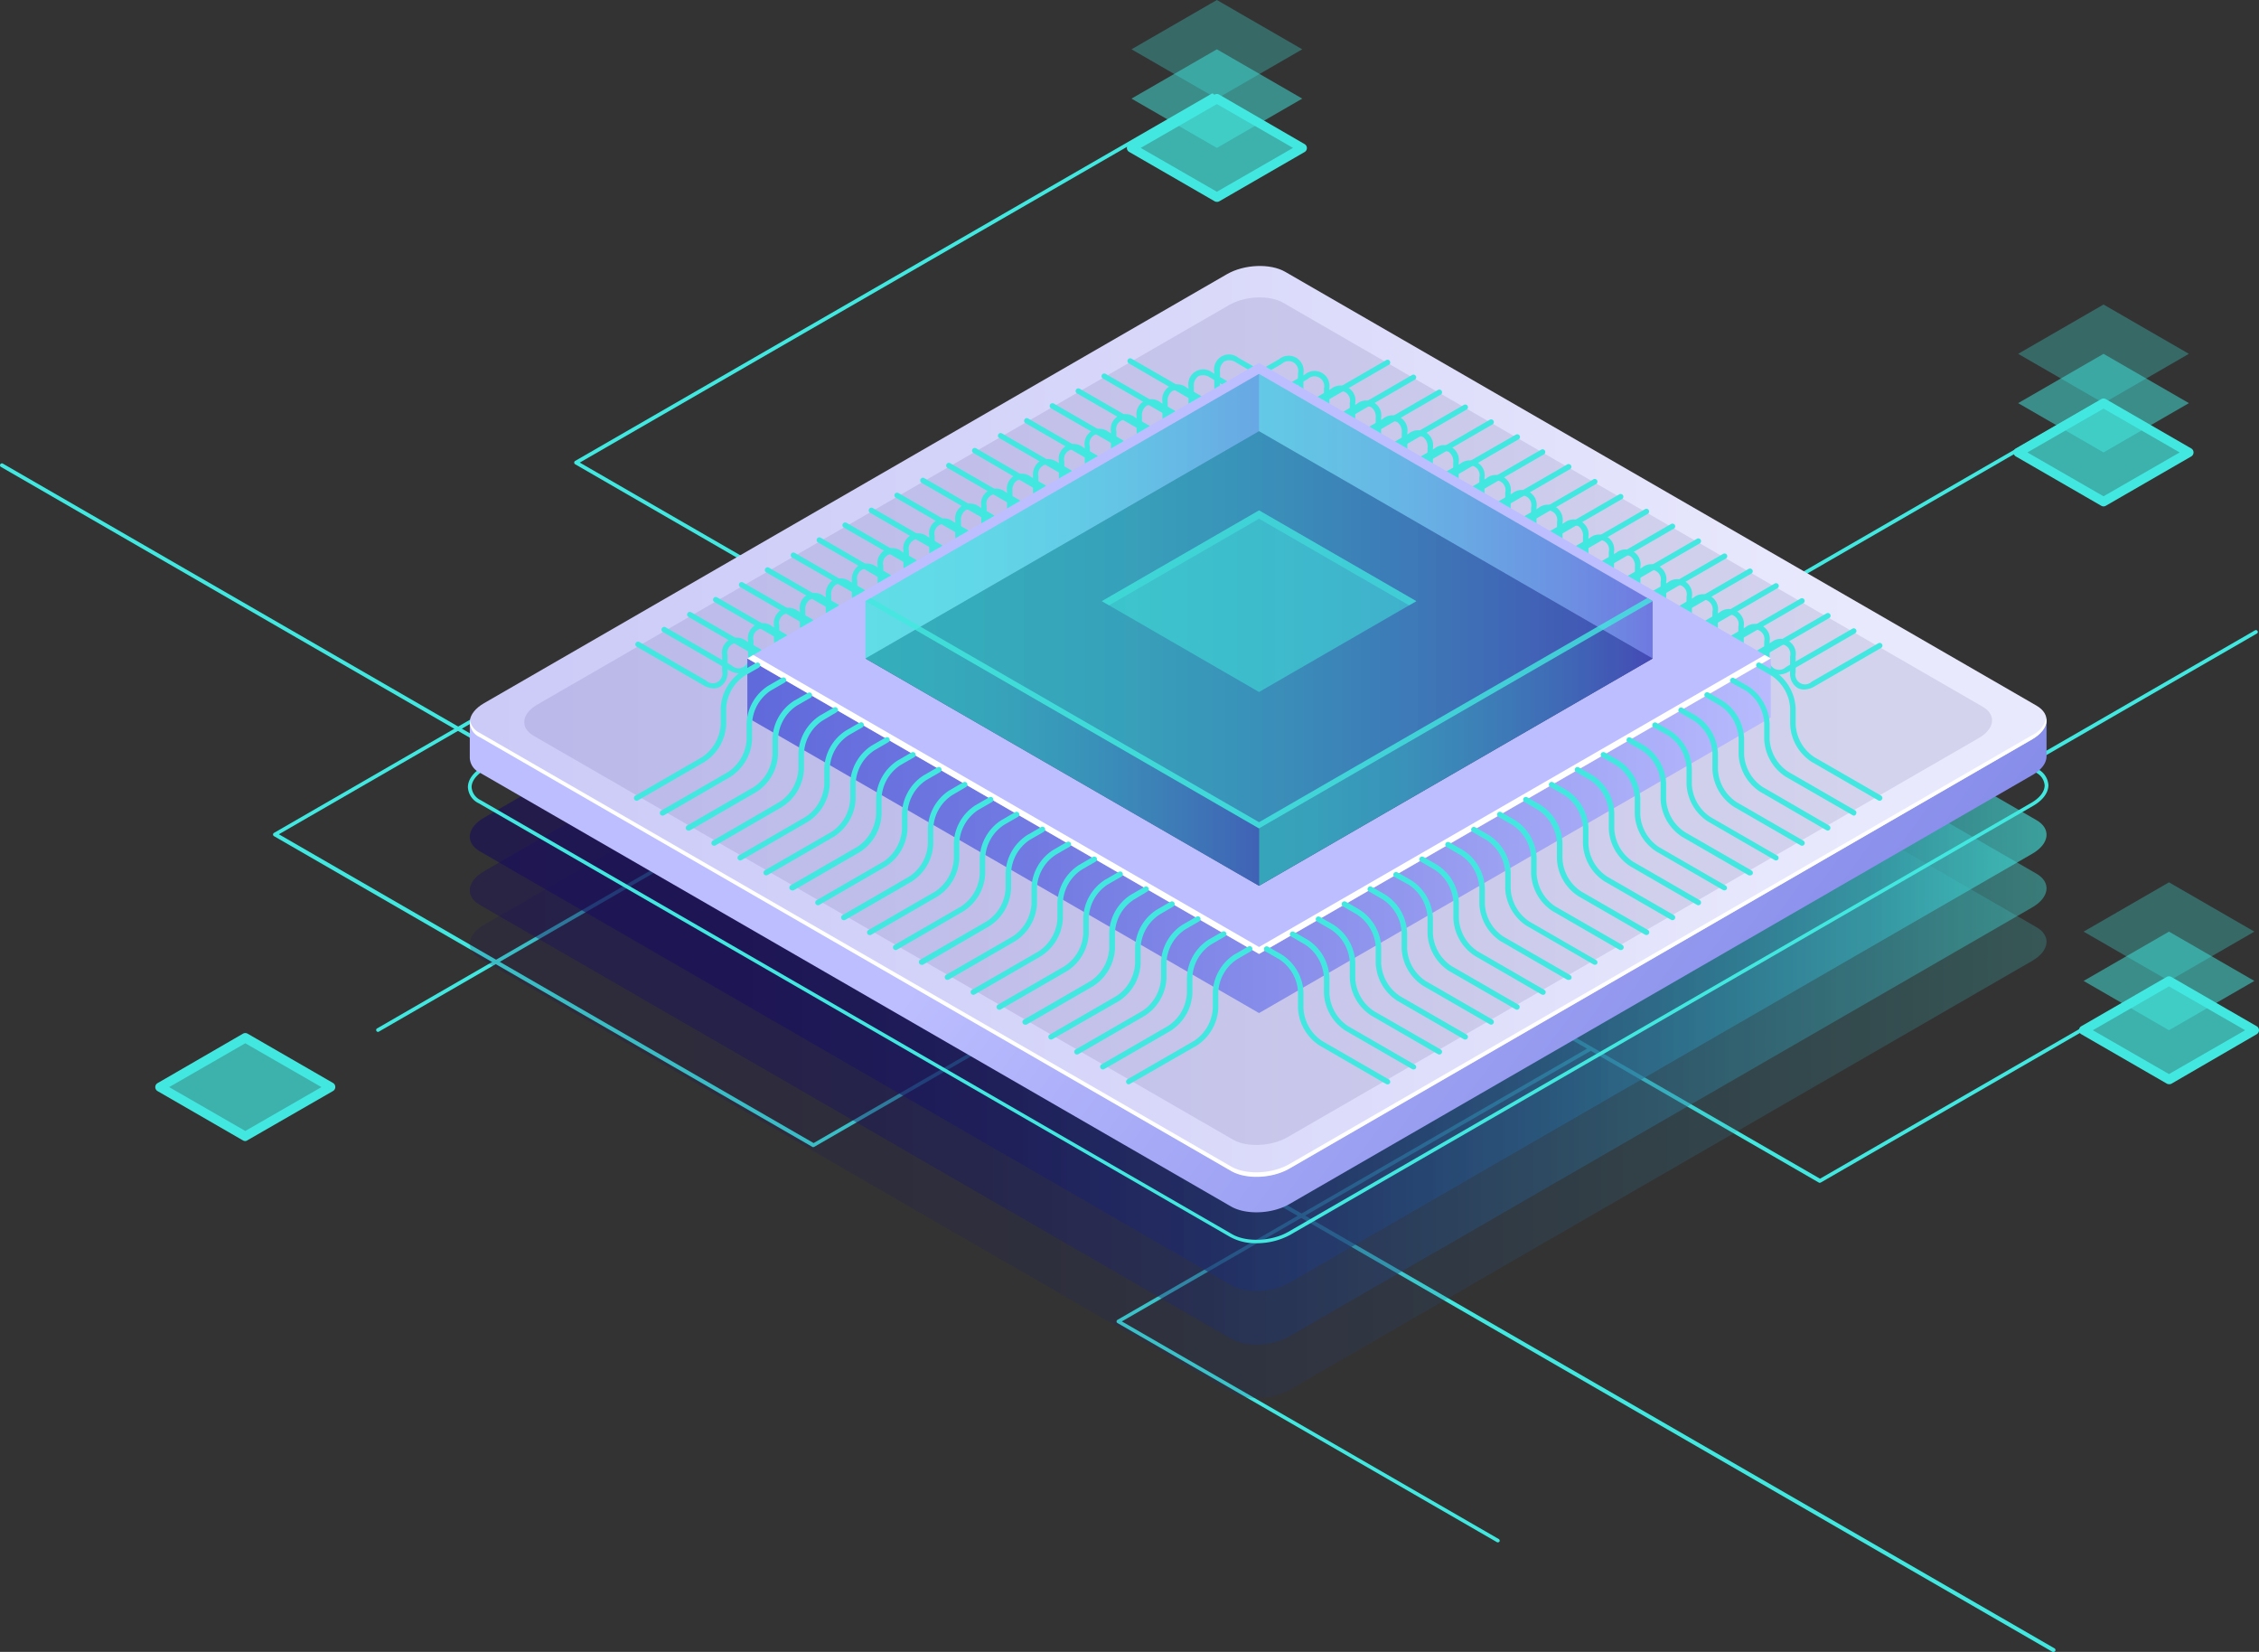 <svg xmlns="http://www.w3.org/2000/svg" xmlns:xlink="http://www.w3.org/1999/xlink" viewBox="0 0 360.64 263.68"><rect x="0" y="0" width="360.64" height="263.68" fill="#333333" stroke="none"/><defs><linearGradient id="ae46c67b-76d8-471f-b3eb-fa558a2fea28" x1="326.72" y1="133.4" x2="74.99" y2="133.4" gradientUnits="userSpaceOnUse"><stop offset="0" stop-color="#42e8e0"/><stop offset="0.02" stop-color="#40deda"/><stop offset="0.11" stop-color="#37adbc"/><stop offset="0.22" stop-color="#2e82a2"/><stop offset="0.32" stop-color="#285e8c"/><stop offset="0.43" stop-color="#22417a"/><stop offset="0.55" stop-color="#1e2a6c"/><stop offset="0.67" stop-color="#1a1a63"/><stop offset="0.81" stop-color="#19105d"/><stop offset="1" stop-color="#180d5b"/></linearGradient><linearGradient id="81f25299-1d68-42a9-ad2d-e08608393d8e" x1="326.72" y1="141.96" x2="74.99" y2="141.96" xlink:href="#ae46c67b-76d8-471f-b3eb-fa558a2fea28"/><linearGradient id="ee845c73-10c5-4c1a-9b5b-f960e933cd90" x1="326.72" y1="150.51" x2="74.99" y2="150.51" xlink:href="#ae46c67b-76d8-471f-b3eb-fa558a2fea28"/><linearGradient id="701c7826-dde5-4c91-a827-01beb153031e" x1="465.04" y1="312.84" x2="183.54" y2="105.94" gradientUnits="userSpaceOnUse"><stop offset="0" stop-color="#5761d7"/><stop offset="0.18" stop-color="#5c66d9"/><stop offset="0.39" stop-color="#6a73df"/><stop offset="0.61" stop-color="#8289e8"/><stop offset="0.85" stop-color="#a3a7f5"/><stop offset="1" stop-color="#bcbeff"/></linearGradient><linearGradient id="49592c88-03da-4c83-9850-39b981ac1313" x1="-115.73" y1="115.13" x2="296.62" y2="115.13" gradientUnits="userSpaceOnUse"><stop offset="0" stop-color="#c0bff6"/><stop offset="0.29" stop-color="#c5c4f7"/><stop offset="0.64" stop-color="#d3d2f9"/><stop offset="1" stop-color="#e9e9fd"/></linearGradient><linearGradient id="f21f6210-7a1b-489a-981c-344010bf1ff2" x1="78.92" y1="133.4" x2="288.29" y2="133.4" gradientUnits="userSpaceOnUse"><stop offset="0" stop-color="#5761d7"/><stop offset="0.16" stop-color="#5e67da"/><stop offset="0.41" stop-color="#727ae2"/><stop offset="0.69" stop-color="#9297ee"/><stop offset="1" stop-color="#bcbeff"/></linearGradient><linearGradient id="78bf223e-d9c2-4f42-80a0-b40da571eb53" x1="138.17" y1="105.11" x2="263.84" y2="105.11" gradientUnits="userSpaceOnUse"><stop offset="0" stop-color="#42e8e0"/><stop offset="0.15" stop-color="#43e3e0"/><stop offset="0.33" stop-color="#45d5df"/><stop offset="0.52" stop-color="#49bddd"/><stop offset="0.72" stop-color="#4e9cdb"/><stop offset="0.93" stop-color="#5472d8"/><stop offset="1" stop-color="#5761d7"/></linearGradient><linearGradient id="0152421a-9913-4746-a60a-f4cab0359bae" x1="201" y1="82.4" x2="263.84" y2="82.4" xlink:href="#78bf223e-d9c2-4f42-80a0-b40da571eb53"/><linearGradient id="b2948cae-b767-4ebc-a9cb-3ff7c886904c" x1="138.17" y1="82.4" x2="201" y2="82.4" xlink:href="#78bf223e-d9c2-4f42-80a0-b40da571eb53"/><linearGradient id="43642558-5ea4-4dbe-9462-d9e8d13dd97d" x1="138.17" y1="95.96" x2="263.84" y2="95.96" xlink:href="#78bf223e-d9c2-4f42-80a0-b40da571eb53"/><linearGradient id="ba22185b-702e-4fe9-9a28-35a279bede04" x1="201" y1="118.68" x2="263.84" y2="118.68" xlink:href="#78bf223e-d9c2-4f42-80a0-b40da571eb53"/><linearGradient id="1b03e948-aaac-4e15-adc7-5f5deb8f98c1" x1="138.17" y1="118.68" x2="201" y2="118.68" xlink:href="#78bf223e-d9c2-4f42-80a0-b40da571eb53"/></defs><title>cryptography</title><g style="isolation:isolate"><g id="dcfaecbf-7dba-4579-a311-c992d055a634" data-name="Layer 2"><g id="d8a36771-f4a2-4a39-83ab-ecb70ce5740f" data-name="—ÎÓÈ_1"><path d="M60.35,164.71a.28.28,0,0,1-.26-.15.29.29,0,0,1,.11-.4L202.48,82a.32.32,0,0,1,.3,0l94.71,54.68L360,100.62a.3.3,0,0,1,.41.11.29.29,0,0,1-.11.4l-62.63,36.16a.32.32,0,0,1-.3,0L202.63,82.61,60.49,164.67A.23.23,0,0,1,60.35,164.71Z" fill="#42e8e0"/><path d="M290.55,188.79a.23.23,0,0,1-.14,0L91.81,74.1a.31.31,0,0,1,0-.52L193.36,15a.3.3,0,1,1,.3.51L92.56,73.84l198,114.31,50.63-29.22a.28.28,0,0,1,.4.11.28.28,0,0,1-.1.4L290.7,188.75A.24.24,0,0,1,290.55,188.79Z" fill="#42e8e0"/><path d="M239.17,246.19a.26.26,0,0,1-.15,0l-60.62-35a.3.3,0,0,1-.15-.26.29.29,0,0,1,.15-.25l75.4-43.54a.3.3,0,0,1,.3.52l-75,43.27,60.17,34.74a.3.3,0,0,1,.11.41A.29.29,0,0,1,239.17,246.19Z" fill="#42e8e0"/><path d="M327.83,263.68a.28.28,0,0,1-.15,0L.15,74.53a.29.29,0,0,1-.11-.4A.3.3,0,0,1,.45,74L328,263.12a.3.3,0,0,1-.15.56Z" fill="#42e8e0"/><path d="M129.89,183.1a.42.42,0,0,1-.15,0l-86-49.63a.3.3,0,0,1,0-.52l75.4-43.53a.29.29,0,0,1,.4.11.3.3,0,0,1-.11.41L44.52,133.17l85.37,49.29L334.65,64.24a.29.29,0,0,1,.41.1.3.3,0,0,1-.11.41L130,183.06A.42.42,0,0,1,129.89,183.1Z" fill="#42e8e0"/><polygon points="346.27 172.32 332.64 164.45 346.27 156.58 359.9 164.45 346.27 172.32" fill="#42e8e0" opacity="0.7"/><polygon points="346.27 164.45 332.64 156.58 346.27 148.71 359.9 156.58 346.27 164.45" fill="#42e8e0" opacity="0.5"/><polygon points="346.27 156.58 332.64 148.71 346.27 140.84 359.9 148.71 346.27 156.58" fill="#42e8e0" opacity="0.3"/><path d="M346.27,173.06a.69.69,0,0,1-.37-.1l-13.63-7.87a.74.74,0,0,1,0-1.28l13.63-7.87a.75.75,0,0,1,.74,0l13.63,7.87a.74.74,0,0,1,0,1.28L346.64,173A.71.71,0,0,1,346.27,173.06Zm-12.16-8.61,12.16,7,12.16-7-12.16-7Z" fill="#42e8e0"/><polygon points="194.27 31.48 180.64 23.61 194.27 15.74 207.9 23.61 194.27 31.48" fill="#42e8e0" opacity="0.7"/><polygon points="194.27 23.61 180.64 15.74 194.27 7.87 207.9 15.74 194.27 23.61" fill="#42e8e0" opacity="0.5"/><polygon points="194.27 15.74 180.64 7.87 194.27 0 207.9 7.87 194.27 15.74" fill="#42e8e0" opacity="0.3"/><path d="M194.27,32.22a.71.71,0,0,1-.37-.1l-13.63-7.87a.73.73,0,0,1,0-1.27L193.9,15.1a.75.75,0,0,1,.74,0L208.27,23a.73.73,0,0,1,0,1.27l-13.63,7.87A.69.69,0,0,1,194.27,32.22Zm-12.16-8.61,12.16,7,12.16-7-12.16-7Z" fill="#42e8e0"/><polygon points="335.82 80.09 322.19 72.22 335.82 64.35 349.45 72.22 335.82 80.09" fill="#42e8e0" opacity="0.7"/><polygon points="335.82 72.22 322.19 64.35 335.82 56.48 349.45 64.35 335.82 72.22" fill="#42e8e0" opacity="0.5"/><polygon points="335.82 64.35 322.19 56.48 335.82 48.61 349.45 56.48 335.82 64.35" fill="#42e8e0" opacity="0.3"/><path d="M335.82,80.83a.71.71,0,0,1-.37-.1l-13.63-7.87a.74.74,0,0,1,0-1.28l13.63-7.87a.75.75,0,0,1,.74,0l13.63,7.87a.74.74,0,0,1,0,1.28l-13.63,7.87A.69.69,0,0,1,335.82,80.83Zm-12.16-8.61,12.16,7,12.16-7-12.16-7Z" fill="#42e8e0"/><polygon points="39.16 181.4 25.53 173.53 39.16 165.66 52.8 173.53 39.16 181.4" fill="#42e8e0" opacity="0.7"/><path d="M39.16,182.14a.74.74,0,0,1-.37-.1l-13.63-7.87a.73.73,0,0,1-.37-.64.74.74,0,0,1,.37-.64L38.79,165a.75.75,0,0,1,.74,0l13.64,7.87a.75.75,0,0,1,.36.64.74.74,0,0,1-.36.64L39.53,182A.69.69,0,0,1,39.16,182.14ZM27,173.53l12.16,7,12.16-7-12.16-7Z" fill="#42e8e0"/><path d="M196.54,205.14,76.61,135.9c-2.39-1.38-2.09-3.79.66-5.38l118.6-68.47c2.75-1.59,6.92-1.76,9.31-.38l119.93,69.24c2.39,1.38,2.09,3.78-.67,5.37L205.85,204.76C203.09,206.35,198.93,206.52,196.54,205.14Z" opacity="0.6" fill="url(#ae46c67b-76d8-471f-b3eb-fa558a2fea28)" style="mix-blend-mode:lighten"/><path d="M196.54,213.69,76.61,144.45c-2.39-1.38-2.09-3.78.66-5.37L195.87,70.6c2.75-1.59,6.92-1.76,9.31-.38l119.93,69.24c2.39,1.38,2.09,3.79-.67,5.38L205.85,213.31C203.09,214.9,198.93,215.07,196.54,213.69Z" opacity="0.4" fill="url(#81f25299-1d68-42a9-ad2d-e08608393d8e)" style="mix-blend-mode:lighten"/><path d="M196.54,222.25,76.61,153c-2.39-1.38-2.09-3.78.66-5.37l118.6-68.47c2.75-1.59,6.92-1.77,9.31-.39L325.11,148c2.39,1.37,2.09,3.78-.67,5.37L205.85,221.86C203.09,223.45,198.93,223.62,196.54,222.25Z" opacity="0.2" fill="url(#ee845c73-10c5-4c1a-9b5b-f960e933cd90)" style="mix-blend-mode:lighten"/><path d="M200.58,198.45a8.51,8.51,0,0,1-4.19-1L76.46,128.24a3,3,0,0,1-1.76-2.59c0-1.2.88-2.4,2.42-3.29l118.6-68.47c2.83-1.64,7.14-1.81,9.6-.39l119.94,69.24a3.08,3.08,0,0,1,1.76,2.59c0,1.21-.89,2.41-2.43,3.3L206,197.1A11.17,11.17,0,0,1,200.58,198.45Zm.55-145.33A10.45,10.45,0,0,0,196,54.4L77.42,122.87c-1.35.78-2.13,1.8-2.13,2.78a2.5,2.5,0,0,0,1.46,2.08L196.69,197c2.3,1.34,6.34,1.16,9-.38l118.6-68.47c1.35-.78,2.13-1.8,2.13-2.79a2.49,2.49,0,0,0-1.47-2.07L205,54A7.94,7.94,0,0,0,201.13,53.12Z" fill="#42e8e0"/><path d="M326.72,115.13h-7.23l-114.31-66c-2.39-1.38-6.56-1.2-9.31.39L82,115.25H75V121h0a2.74,2.74,0,0,0,1.61,2.34l119.93,69.25c2.39,1.37,6.55,1.2,9.31-.39l118.59-68.47c1.55-.89,2.32-2,2.28-3.12h0Z" fill="url(#701c7826-dde5-4c91-a827-01beb153031e)"/><path d="M196.54,186.86,76.61,117.62c-2.39-1.38-2.09-3.78.66-5.37l118.6-68.48c2.75-1.59,6.92-1.76,9.31-.38l119.93,69.24c2.39,1.38,2.09,3.79-.67,5.38L205.85,186.48C203.09,188.07,198.93,188.24,196.54,186.86Z" fill="url(#49592c88-03da-4c83-9850-39b981ac1313)"/><path d="M196.84,181.91,85.19,117.45c-2.22-1.29-1.94-3.53.62-5L196.21,48.7c2.57-1.48,6.45-1.64,8.67-.36l111.65,64.47c2.22,1.28,1.94,3.52-.62,5L205.5,181.55C202.94,183,199.06,183.19,196.84,181.91Z" fill="#180d5b" opacity="0.1"/><path d="M324.44,117.34,205.85,185.81c-2.76,1.59-6.92,1.77-9.31.39L76.61,117a2.86,2.86,0,0,1-1.58-2,2.63,2.63,0,0,0,1.58,2.68l119.93,69.24c2.39,1.38,6.55,1.21,9.31-.38L324.44,118c1.66-1,2.43-2.22,2.25-3.36A4.09,4.09,0,0,1,324.44,117.34Z" fill="#fff"/><path d="M192.5,64.68a3.37,3.37,0,0,1-1.66-.5L180.21,58a.43.43,0,1,1,.43-.75l10.63,6.14a1.89,1.89,0,0,0,1.85.22,1.86,1.86,0,0,0,.73-1.71V59.37a2.39,2.39,0,0,1,3.88-2.24L200,58.42a.43.43,0,1,1-.43.75l-2.22-1.29a1.89,1.89,0,0,0-1.85-.22,1.86,1.86,0,0,0-.73,1.71v2.57a2.68,2.68,0,0,1-1.16,2.46A2.05,2.05,0,0,1,192.5,64.68Z" fill="#42e8e0" style="mix-blend-mode:lighten"/><path d="M188.36,67.06a3.4,3.4,0,0,1-1.66-.5l-10.63-6.14a.43.43,0,1,1,.43-.75l10.64,6.14A1.89,1.89,0,0,0,189,66a1.86,1.86,0,0,0,.73-1.71V61.75a2.39,2.39,0,0,1,3.88-2.24l2.22,1.28a.46.46,0,0,1,.16.6.45.45,0,0,1-.6.16l-2.22-1.29a1.89,1.89,0,0,0-1.85-.22,1.86,1.86,0,0,0-.73,1.71v2.57a2.67,2.67,0,0,1-1.16,2.46A2.05,2.05,0,0,1,188.36,67.06Z" fill="#42e8e0" style="mix-blend-mode:lighten"/><path d="M184.23,69.44a3.28,3.28,0,0,1-1.66-.51L171.94,62.8a.44.44,0,0,1-.16-.6.43.43,0,0,1,.59-.15L183,68.18a1.55,1.55,0,0,0,2.58-1.49V64.13a2.39,2.39,0,0,1,3.88-2.24l2.22,1.28a.43.43,0,1,1-.43.75L189,62.64a1.84,1.84,0,0,0-1.85-.22,1.86,1.86,0,0,0-.73,1.71v2.56a2.7,2.7,0,0,1-1.16,2.47A2.05,2.05,0,0,1,184.23,69.44Z" fill="#42e8e0" style="mix-blend-mode:lighten"/><path d="M180.09,71.81a3.29,3.29,0,0,1-1.66-.5L167.8,65.18a.44.44,0,0,1-.16-.6.45.45,0,0,1,.6-.16l10.63,6.14a1.55,1.55,0,0,0,2.58-1.49V66.51a2.39,2.39,0,0,1,3.88-2.24l2.22,1.28a.44.44,0,0,1,.15.59.43.43,0,0,1-.59.16L184.89,65a1.87,1.87,0,0,0-1.85-.23,1.89,1.89,0,0,0-.73,1.72v2.56a2.68,2.68,0,0,1-1.16,2.47A2.12,2.12,0,0,1,180.09,71.81Z" fill="#42e8e0" style="mix-blend-mode:lighten"/><path d="M176,74.19a3.27,3.27,0,0,1-1.66-.5l-10.63-6.14a.43.43,0,1,1,.43-.75l10.63,6.14a1.55,1.55,0,0,0,2.58-1.49V68.89a2.39,2.39,0,0,1,3.88-2.24l2.22,1.28a.43.43,0,0,1-.43.75l-2.22-1.28a1.55,1.55,0,0,0-2.58,1.49v2.56A2.68,2.68,0,0,1,177,73.92,2.08,2.08,0,0,1,176,74.19Z" fill="#42e8e0" style="mix-blend-mode:lighten"/><path d="M171.82,76.57a3.4,3.4,0,0,1-1.66-.5l-10.63-6.14a.43.43,0,1,1,.43-.75l10.64,6.14a1.55,1.55,0,0,0,2.58-1.49V71.27A2.39,2.39,0,0,1,177.06,69l2.22,1.28a.43.43,0,1,1-.44.75l-2.22-1.28A1.55,1.55,0,0,0,174,71.27v2.56a2.69,2.69,0,0,1-1.16,2.47A2.14,2.14,0,0,1,171.82,76.57Z" fill="#42e8e0" style="mix-blend-mode:lighten"/><path d="M167.69,79a3.37,3.37,0,0,1-1.66-.5L155.4,72.31a.43.43,0,1,1,.43-.75l10.63,6.14a1.84,1.84,0,0,0,1.85.22,1.86,1.86,0,0,0,.73-1.71V73.65a2.39,2.39,0,0,1,3.88-2.24l2.22,1.28a.43.43,0,0,1-.43.75l-2.22-1.28a1.55,1.55,0,0,0-2.58,1.49v2.56a2.71,2.71,0,0,1-1.16,2.47A2.14,2.14,0,0,1,167.69,79Z" fill="#42e8e0" style="mix-blend-mode:lighten"/><path d="M163.55,81.33a3.4,3.4,0,0,1-1.66-.5l-10.63-6.14a.43.43,0,0,1-.16-.59.44.44,0,0,1,.6-.16l10.63,6.14a1.55,1.55,0,0,0,2.58-1.49V76a2.67,2.67,0,0,1,1.16-2.46,2.71,2.71,0,0,1,2.72.22L171,75.07a.43.43,0,0,1,.15.59.43.43,0,0,1-.59.16l-2.22-1.28A1.55,1.55,0,0,0,165.77,76v2.57a2.69,2.69,0,0,1-1.16,2.47A2.12,2.12,0,0,1,163.55,81.33Z" fill="#42e8e0" style="mix-blend-mode:lighten"/><path d="M159.42,83.71a3.37,3.37,0,0,1-1.66-.5l-10.63-6.14a.43.43,0,0,1,.43-.75l10.63,6.14a1.89,1.89,0,0,0,1.85.22,1.86,1.86,0,0,0,.73-1.71V78.4a2.39,2.39,0,0,1,3.88-2.24l2.22,1.28a.44.44,0,0,1-.43.76l-2.22-1.29a1.89,1.89,0,0,0-1.85-.22,1.86,1.86,0,0,0-.73,1.71V81a2.66,2.66,0,0,1-1.17,2.46A2,2,0,0,1,159.42,83.71Z" fill="#42e8e0" style="mix-blend-mode:lighten"/><path d="M155.28,86.09a3.4,3.4,0,0,1-1.66-.5L143,79.45a.43.43,0,1,1,.43-.75l10.64,6.13a1.55,1.55,0,0,0,2.58-1.48V80.78a2.39,2.39,0,0,1,3.88-2.24l2.22,1.28a.46.46,0,0,1,.16.6.45.45,0,0,1-.6.16l-2.22-1.29a1.55,1.55,0,0,0-2.58,1.49v2.57a2.67,2.67,0,0,1-1.16,2.46A2.05,2.05,0,0,1,155.28,86.09Z" fill="#42e8e0" style="mix-blend-mode:lighten"/><path d="M151.15,88.47a3.37,3.37,0,0,1-1.66-.5l-10.63-6.14a.44.44,0,0,1,.43-.76l10.63,6.14a1.55,1.55,0,0,0,2.58-1.49V83.16a2.39,2.39,0,0,1,3.88-2.24l2.22,1.28a.43.43,0,0,1-.43.75L156,81.67a1.84,1.84,0,0,0-1.85-.22,1.86,1.86,0,0,0-.73,1.71v2.56a2.68,2.68,0,0,1-1.17,2.47A2.09,2.09,0,0,1,151.15,88.47Z" fill="#42e8e0" style="mix-blend-mode:lighten"/><path d="M147,90.84a3.29,3.29,0,0,1-1.66-.5l-10.63-6.13a.44.44,0,0,1-.16-.6.45.45,0,0,1,.6-.16l10.63,6.14a1.55,1.55,0,0,0,2.58-1.49V85.54a2.38,2.38,0,0,1,3.87-2.24l2.23,1.28a.44.44,0,0,1,.15.59.43.43,0,0,1-.59.16l-2.22-1.28a1.55,1.55,0,0,0-2.58,1.49V88.1a2.68,2.68,0,0,1-1.16,2.47A2.14,2.14,0,0,1,147,90.84Z" fill="#42e8e0" style="mix-blend-mode:lighten"/><path d="M142.88,93.22a3.27,3.27,0,0,1-1.66-.5l-10.63-6.14a.43.43,0,0,1-.16-.59.44.44,0,0,1,.59-.16L141.65,92a1.55,1.55,0,0,0,2.58-1.49V87.92a2.39,2.39,0,0,1,3.88-2.24L150.33,87a.43.43,0,0,1-.43.75l-2.22-1.28a1.55,1.55,0,0,0-2.58,1.49v2.56A2.68,2.68,0,0,1,143.93,93,2.08,2.08,0,0,1,142.88,93.22Z" fill="#42e8e0" style="mix-blend-mode:lighten"/><path d="M138.74,95.6a3.4,3.4,0,0,1-1.66-.5L126.45,89a.43.43,0,0,1,.43-.75l10.64,6.14a1.55,1.55,0,0,0,2.58-1.49V90.3A2.39,2.39,0,0,1,144,88.06l2.22,1.28a.43.43,0,1,1-.44.75l-2.22-1.28A1.55,1.55,0,0,0,141,90.3v2.56a2.69,2.69,0,0,1-1.16,2.47A2.14,2.14,0,0,1,138.74,95.6Z" fill="#42e8e0" style="mix-blend-mode:lighten"/><path d="M134.61,98a3.37,3.37,0,0,1-1.66-.5l-10.63-6.14a.43.43,0,1,1,.43-.75l10.63,6.14A1.55,1.55,0,0,0,136,95.24V92.68a2.68,2.68,0,0,1,1.16-2.47,2.71,2.71,0,0,1,2.72.22l2.22,1.29a.43.43,0,1,1-.43.75l-2.22-1.28a1.55,1.55,0,0,0-2.58,1.49v2.56a2.69,2.69,0,0,1-1.17,2.47A2.08,2.08,0,0,1,134.61,98Z" fill="#42e8e0" style="mix-blend-mode:lighten"/><path d="M130.47,100.36a3.4,3.4,0,0,1-1.66-.5l-10.63-6.14a.43.43,0,1,1,.43-.75l10.64,6.14a1.89,1.89,0,0,0,1.85.22,1.86,1.86,0,0,0,.73-1.71V95.05A2.67,2.67,0,0,1,133,92.59a2.64,2.64,0,0,1,2.71.22l2.23,1.29a.43.43,0,0,1,.15.59.43.43,0,0,1-.59.16l-2.22-1.29a1.89,1.89,0,0,0-1.85-.22,1.86,1.86,0,0,0-.73,1.71v2.57a2.66,2.66,0,0,1-1.16,2.46A2.05,2.05,0,0,1,130.47,100.36Z" fill="#42e8e0" style="mix-blend-mode:lighten"/><path d="M126.34,102.74a3.37,3.37,0,0,1-1.66-.5L114.05,96.1a.43.43,0,0,1,.43-.75l10.63,6.13a1.55,1.55,0,0,0,2.58-1.48V97.43a2.39,2.39,0,0,1,3.88-2.24l2.22,1.28a.44.44,0,0,1-.43.76l-2.22-1.29a1.89,1.89,0,0,0-1.85-.22,1.86,1.86,0,0,0-.73,1.71V100a2.67,2.67,0,0,1-1.17,2.46A2,2,0,0,1,126.34,102.74Z" fill="#42e8e0" style="mix-blend-mode:lighten"/><path d="M122.2,105.12a3.4,3.4,0,0,1-1.66-.5l-10.63-6.14a.43.43,0,1,1,.43-.75L121,103.86a1.54,1.54,0,0,0,2.57-1.48V99.81a2.4,2.4,0,0,1,3.89-2.24l2.22,1.28a.45.45,0,0,1,.15.6.43.43,0,0,1-.59.15L127,98.32a1.55,1.55,0,0,0-2.58,1.49v2.57a2.67,2.67,0,0,1-1.16,2.46A2.05,2.05,0,0,1,122.2,105.12Z" fill="#42e8e0" style="mix-blend-mode:lighten"/><path d="M118.07,107.5a3.28,3.28,0,0,1-1.66-.51l-10.63-6.13a.44.44,0,0,1,.43-.76l10.63,6.14a1.55,1.55,0,0,0,2.58-1.49v-2.56A2.39,2.39,0,0,1,123.3,100l2.22,1.28a.43.43,0,1,1-.43.75l-2.22-1.28a1.55,1.55,0,0,0-2.58,1.49v2.56a2.68,2.68,0,0,1-1.17,2.47A2.09,2.09,0,0,1,118.07,107.5Z" fill="#42e8e0" style="mix-blend-mode:lighten"/><path d="M113.93,109.87a3.29,3.29,0,0,1-1.66-.5l-10.63-6.14a.43.43,0,0,1-.16-.59.44.44,0,0,1,.59-.16l10.64,6.14a1.54,1.54,0,0,0,2.57-1.49v-2.56a2.39,2.39,0,0,1,3.88-2.24l2.23,1.28a.44.44,0,0,1,.15.59.43.43,0,0,1-.59.16l-2.22-1.28a1.55,1.55,0,0,0-2.58,1.49v2.56A2.68,2.68,0,0,1,115,109.6,2.14,2.14,0,0,1,113.93,109.87Z" fill="#42e8e0" style="mix-blend-mode:lighten"/><path d="M209.44,64.87a2.14,2.14,0,0,1-1.06-.27,2.69,2.69,0,0,1-1.16-2.47V59.57a1.55,1.55,0,0,0-2.58-1.49l-2.22,1.28a.43.43,0,0,1-.43-.75l2.22-1.28a2.39,2.39,0,0,1,3.88,2.24v2.56a1.55,1.55,0,0,0,2.58,1.49l10.63-6.14a.43.43,0,0,1,.43.75L211.1,64.37A3.29,3.29,0,0,1,209.44,64.87Z" fill="#42e8e0" style="mix-blend-mode:lighten"/><path d="M213.58,67.25a2.12,2.12,0,0,1-1.06-.27,2.69,2.69,0,0,1-1.16-2.47V62a1.55,1.55,0,0,0-2.58-1.49l-2.22,1.28a.44.44,0,0,1-.6-.16.43.43,0,0,1,.16-.59l2.22-1.28A2.39,2.39,0,0,1,212.22,62v2.56A1.55,1.55,0,0,0,214.8,66l10.63-6.14a.44.44,0,0,1,.6.16.43.43,0,0,1-.16.59l-10.63,6.14A3.43,3.43,0,0,1,213.58,67.25Z" fill="#42e8e0" style="mix-blend-mode:lighten"/><path d="M217.71,69.63a2.14,2.14,0,0,1-1.06-.27,2.69,2.69,0,0,1-1.16-2.47V64.33a1.55,1.55,0,0,0-2.58-1.49l-2.22,1.28a.43.43,0,0,1-.43-.75l2.22-1.28a2.39,2.39,0,0,1,3.88,2.24v2.56a1.86,1.86,0,0,0,.73,1.71,1.84,1.84,0,0,0,1.85-.22l10.63-6.14A.43.43,0,0,1,230,63l-10.63,6.14A3.4,3.4,0,0,1,217.71,69.63Z" fill="#42e8e0" style="mix-blend-mode:lighten"/><path d="M221.85,72a2,2,0,0,1-1.06-.28,2.66,2.66,0,0,1-1.16-2.46V66.7A1.86,1.86,0,0,0,218.9,65a1.89,1.89,0,0,0-1.85.22l-2.22,1.29a.45.45,0,0,1-.6-.16.43.43,0,0,1,.16-.59l2.22-1.29a2.39,2.39,0,0,1,3.88,2.24v2.57a1.55,1.55,0,0,0,2.58,1.49l10.63-6.14a.44.44,0,0,1,.6.16.43.43,0,0,1-.16.59l-10.63,6.14A3.43,3.43,0,0,1,221.85,72Z" fill="#42e8e0" style="mix-blend-mode:lighten"/><path d="M226,74.39a2.05,2.05,0,0,1-1.06-.28,2.67,2.67,0,0,1-1.16-2.46V69.08a1.86,1.86,0,0,0-.73-1.71,1.89,1.89,0,0,0-1.85.22L219,68.88a.44.44,0,0,1-.43-.76l2.22-1.28a2.39,2.39,0,0,1,3.88,2.24v2.57a1.86,1.86,0,0,0,.73,1.71,1.89,1.89,0,0,0,1.85-.22L237.84,67a.43.43,0,0,1,.43.75l-10.63,6.14A3.4,3.4,0,0,1,226,74.39Z" fill="#42e8e0" style="mix-blend-mode:lighten"/><path d="M230.12,76.77a2,2,0,0,1-1.06-.28A2.68,2.68,0,0,1,227.9,74V71.46a1.86,1.86,0,0,0-.73-1.71,1.84,1.84,0,0,0-1.85.22l-2.22,1.28a.45.45,0,0,1-.6-.15.44.44,0,0,1,.16-.6l2.22-1.28a2.39,2.39,0,0,1,3.88,2.24V74a1.55,1.55,0,0,0,2.58,1.49L242,69.38a.44.44,0,0,1,.6.16.43.43,0,0,1-.16.59l-10.63,6.14A3.43,3.43,0,0,1,230.12,76.77Z" fill="#42e8e0" style="mix-blend-mode:lighten"/><path d="M234.25,79.15a2.15,2.15,0,0,1-1.06-.28A2.68,2.68,0,0,1,232,76.4V73.84a1.86,1.86,0,0,0-.73-1.71,1.84,1.84,0,0,0-1.85.22l-2.22,1.28a.43.43,0,1,1-.43-.75L229,71.6a2.39,2.39,0,0,1,3.88,2.24V76.4a1.55,1.55,0,0,0,2.58,1.49l10.63-6.14a.44.44,0,0,1,.43.76l-10.63,6.13A3.31,3.31,0,0,1,234.25,79.15Z" fill="#42e8e0" style="mix-blend-mode:lighten"/><path d="M238.39,81.52a2.12,2.12,0,0,1-1.06-.27,2.68,2.68,0,0,1-1.16-2.47V76.22a1.55,1.55,0,0,0-2.58-1.49L231.37,76a.44.44,0,0,1-.6-.16.43.43,0,0,1,.16-.59L233.15,74A2.39,2.39,0,0,1,237,76.22v2.56a1.55,1.55,0,0,0,2.58,1.49l10.63-6.14a.45.45,0,0,1,.6.16.44.44,0,0,1-.16.6L240.05,81A3.32,3.32,0,0,1,238.39,81.52Z" fill="#42e8e0" style="mix-blend-mode:lighten"/><path d="M242.52,83.9a2.14,2.14,0,0,1-1.06-.27,2.68,2.68,0,0,1-1.16-2.47V78.6a1.55,1.55,0,0,0-2.58-1.49l-2.22,1.28a.43.43,0,1,1-.43-.75l2.22-1.28a2.39,2.39,0,0,1,3.88,2.24v2.56a1.55,1.55,0,0,0,2.58,1.49l10.63-6.14a.43.43,0,0,1,.43.75L244.18,83.4A3.4,3.4,0,0,1,242.52,83.9Z" fill="#42e8e0" style="mix-blend-mode:lighten"/><path d="M246.66,86.28A2.12,2.12,0,0,1,245.6,86a2.69,2.69,0,0,1-1.16-2.47V81a1.55,1.55,0,0,0-2.58-1.49l-2.22,1.28a.44.44,0,0,1-.6-.16.43.43,0,0,1,.16-.59l2.22-1.28A2.39,2.39,0,0,1,245.3,81v2.56a1.89,1.89,0,0,0,.73,1.72,1.87,1.87,0,0,0,1.85-.23l10.63-6.14a.44.44,0,0,1,.6.16.43.43,0,0,1-.16.59l-10.63,6.14A3.43,3.43,0,0,1,246.66,86.28Z" fill="#42e8e0" style="mix-blend-mode:lighten"/><path d="M250.79,88.66a2.14,2.14,0,0,1-1.06-.27,2.69,2.69,0,0,1-1.16-2.47V83.35A1.55,1.55,0,0,0,246,81.87l-2.22,1.28a.43.43,0,0,1-.43-.75l2.22-1.29a2.39,2.39,0,0,1,3.88,2.24v2.57A1.55,1.55,0,0,0,252,87.41l10.63-6.14a.43.43,0,0,1,.43.75l-10.63,6.14A3.4,3.4,0,0,1,250.79,88.66Z" fill="#42e8e0" style="mix-blend-mode:lighten"/><path d="M254.93,91a2,2,0,0,1-1.06-.28,2.67,2.67,0,0,1-1.16-2.46V85.73A1.86,1.86,0,0,0,252,84a1.89,1.89,0,0,0-1.85.22l-2.22,1.29a.45.45,0,0,1-.6-.16.44.44,0,0,1,.16-.6l2.22-1.28a2.39,2.39,0,0,1,3.88,2.24V88.3A1.86,1.86,0,0,0,254.3,90a1.89,1.89,0,0,0,1.85-.22l10.63-6.14a.44.44,0,0,1,.6.16.43.43,0,0,1-.16.59l-10.63,6.14A3.43,3.43,0,0,1,254.93,91Z" fill="#42e8e0" style="mix-blend-mode:lighten"/><path d="M259.06,93.42a2.05,2.05,0,0,1-1.06-.28,2.67,2.67,0,0,1-1.16-2.46V88.11a1.55,1.55,0,0,0-2.58-1.49L252,87.91a.44.44,0,0,1-.43-.76l2.22-1.28a2.39,2.39,0,0,1,3.88,2.24v2.57a1.55,1.55,0,0,0,2.58,1.48L270.92,86a.43.43,0,0,1,.43.75l-10.63,6.14A3.4,3.4,0,0,1,259.06,93.42Z" fill="#42e8e0" style="mix-blend-mode:lighten"/><path d="M263.2,95.8a2.12,2.12,0,0,1-1.06-.28A2.67,2.67,0,0,1,261,93.06V90.49a1.86,1.86,0,0,0-.73-1.71,1.84,1.84,0,0,0-1.85.22l-2.22,1.28a.45.45,0,0,1-.6-.15.44.44,0,0,1,.16-.6L258,88.25a2.39,2.39,0,0,1,3.88,2.24v2.57a1.55,1.55,0,0,0,2.58,1.48l10.63-6.13a.45.45,0,0,1,.6.15.44.44,0,0,1-.16.6L264.86,95.3A3.43,3.43,0,0,1,263.2,95.8Z" fill="#42e8e0" style="mix-blend-mode:lighten"/><path d="M267.33,98.18a2.15,2.15,0,0,1-1.06-.28,2.68,2.68,0,0,1-1.16-2.47V92.87a1.55,1.55,0,0,0-2.58-1.49l-2.22,1.28a.43.43,0,1,1-.43-.75l2.22-1.28A2.39,2.39,0,0,1,266,92.87v2.56a1.55,1.55,0,0,0,2.58,1.49l10.63-6.14a.44.44,0,0,1,.43.76L269,97.67A3.31,3.31,0,0,1,267.33,98.18Z" fill="#42e8e0" style="mix-blend-mode:lighten"/><path d="M271.47,100.55a2.12,2.12,0,0,1-1.06-.27,2.68,2.68,0,0,1-1.16-2.47V95.25a1.55,1.55,0,0,0-2.58-1.49L264.45,95a.44.44,0,0,1-.6-.16.43.43,0,0,1,.16-.59L266.23,93a2.39,2.39,0,0,1,3.88,2.24v2.56a1.55,1.55,0,0,0,2.58,1.49l10.63-6.14a.44.44,0,0,1,.6.16.43.43,0,0,1-.16.59l-10.63,6.14A3.32,3.32,0,0,1,271.47,100.55Z" fill="#42e8e0" style="mix-blend-mode:lighten"/><path d="M275.6,102.93a2.14,2.14,0,0,1-1.06-.27,2.69,2.69,0,0,1-1.16-2.47V97.63a1.55,1.55,0,0,0-2.58-1.49l-2.22,1.28a.43.43,0,1,1-.43-.75l2.22-1.28a2.39,2.39,0,0,1,3.88,2.24v2.56a1.55,1.55,0,0,0,2.58,1.49l10.63-6.14a.43.43,0,1,1,.43.75l-10.63,6.14A3.4,3.4,0,0,1,275.6,102.93Z" fill="#42e8e0" style="mix-blend-mode:lighten"/><path d="M279.74,105.31a2.12,2.12,0,0,1-1.06-.27,2.69,2.69,0,0,1-1.16-2.47V100a1.55,1.55,0,0,0-2.58-1.49l-2.22,1.28a.43.43,0,1,1-.44-.75l2.22-1.28a2.39,2.39,0,0,1,3.88,2.24v2.56a1.55,1.55,0,0,0,2.58,1.49l10.63-6.14a.44.44,0,0,1,.6.16.43.43,0,0,1-.16.59l-10.63,6.14A3.43,3.43,0,0,1,279.74,105.31Z" fill="#42e8e0" style="mix-blend-mode:lighten"/><path d="M283.87,107.69a2.05,2.05,0,0,1-1.06-.28,2.67,2.67,0,0,1-1.16-2.46v-2.57a1.55,1.55,0,0,0-2.58-1.48l-2.22,1.28a.44.44,0,0,1-.59-.16.43.43,0,0,1,.16-.59l2.22-1.29a2.39,2.39,0,0,1,3.88,2.24V105a1.55,1.55,0,0,0,2.58,1.49l10.63-6.14a.43.43,0,0,1,.43.75l-10.63,6.14A3.4,3.4,0,0,1,283.87,107.69Z" fill="#42e8e0" style="mix-blend-mode:lighten"/><path d="M288,110.07a2,2,0,0,1-1.06-.28,2.67,2.67,0,0,1-1.16-2.46v-2.57a1.55,1.55,0,0,0-2.58-1.49L281,104.56a.45.45,0,0,1-.6-.16.46.46,0,0,1,.16-.6l2.22-1.28a2.39,2.39,0,0,1,3.88,2.24v2.57a1.55,1.55,0,0,0,2.58,1.48l10.63-6.13a.44.44,0,0,1,.6.16.43.43,0,0,1-.16.59l-10.63,6.14A3.43,3.43,0,0,1,288,110.07Z" fill="#42e8e0" style="mix-blend-mode:lighten"/><polygon points="282.7 105.1 282.7 114.54 201 161.71 119.31 114.54 119.31 105.1 282.7 105.1" fill="url(#f21f6210-7a1b-489a-981c-344010bf1ff2)"/><polygon points="201 152.27 119.31 105.1 201 57.93 282.7 105.1 201 152.27" fill="#bcbeff"/><polygon points="201 151.16 120.26 104.55 119.31 105.1 201 152.27 282.7 105.1 281.74 104.55 201 151.16" fill="#fff"/><polygon points="201 141.39 138.17 105.11 201 68.83 263.84 105.11 201 141.39" fill="#0f054c"/><polygon points="201 141.39 138.17 105.11 201 68.83 263.84 105.11 201 141.39" opacity="0.5" fill="url(#78bf223e-d9c2-4f42-80a0-b40da571eb53)"/><polygon points="201 59.69 263.84 95.96 263.84 105.11 201 68.83 201 59.69" opacity="0.5" fill="url(#0152421a-9913-4746-a60a-f4cab0359bae)"/><polygon points="201 68.83 138.17 105.11 138.17 95.96 201 59.69 201 68.83" opacity="0.5" fill="url(#b2948cae-b767-4ebc-a9cb-3ff7c886904c)"/><polygon points="201 132.24 138.17 95.96 201 59.69 263.84 95.96 201 132.24" opacity="0.5" fill="url(#43642558-5ea4-4dbe-9462-d9e8d13dd97d)"/><polygon points="201 110.46 175.9 95.96 201 81.47 226.11 95.96 201 110.46" fill="#42e8e0" opacity="0.5"/><polygon points="201 82.8 224.96 96.63 226.11 95.96 201 81.47 175.9 95.96 177.05 96.63 201 82.8" fill="#42e8e0" opacity="0.5"/><polygon points="201 132.24 201 141.39 263.84 105.11 263.84 95.96 201 132.24" opacity="0.5" fill="url(#ba22185b-702e-4fe9-9a28-35a279bede04)"/><polygon points="138.17 95.96 138.17 105.11 201 141.39 201 132.24 138.17 95.96" opacity="0.5" fill="url(#1b03e948-aaac-4e15-adc7-5f5deb8f98c1)"/><polygon points="201 131.24 139.03 95.46 138.17 95.96 201 132.24 263.84 95.96 262.97 95.46 201 131.24" fill="#42e8e0" opacity="0.8"/><path d="M221.52,173.09a.54.54,0,0,1-.22-.05l-10.63-6.14a7.51,7.51,0,0,1-3.45-6v-2.57a6.64,6.64,0,0,0-3-5.21L202,151.86a.43.43,0,0,1,.43-.75l2.22,1.28a7.54,7.54,0,0,1,3.45,6v2.57a6.67,6.67,0,0,0,3,5.22l10.63,6.13a.44.44,0,0,1,.16.6A.43.43,0,0,1,221.52,173.09Z" fill="#42e8e0" style="mix-blend-mode:lighten"/><path d="M225.65,170.71a.46.46,0,0,1-.22-.06l-10.63-6.13a7.53,7.53,0,0,1-3.44-6V156a6.68,6.68,0,0,0-3-5.22l-2.22-1.28a.43.43,0,0,1-.16-.59.44.44,0,0,1,.6-.16l2.22,1.28a7.53,7.53,0,0,1,3.44,6v2.56a6.68,6.68,0,0,0,3,5.22l10.63,6.14a.43.43,0,0,1,.16.59A.44.44,0,0,1,225.65,170.71Z" fill="#42e8e0" style="mix-blend-mode:lighten"/><path d="M229.78,168.33a.42.42,0,0,1-.21-.06l-10.63-6.14a7.49,7.49,0,0,1-3.45-6V153.6a6.67,6.67,0,0,0-3-5.22l-2.22-1.28a.43.43,0,0,1,.43-.75l2.22,1.28a7.52,7.52,0,0,1,3.45,6v2.56a6.67,6.67,0,0,0,3,5.22L230,167.52a.43.43,0,0,1,.16.59A.44.44,0,0,1,229.78,168.33Z" fill="#42e8e0" style="mix-blend-mode:lighten"/><path d="M233.92,165.94a.44.44,0,0,1-.22-.05l-10.63-6.14a7.53,7.53,0,0,1-3.44-6v-2.56a6.68,6.68,0,0,0-3-5.22l-2.22-1.28a.44.44,0,0,1-.16-.6.45.45,0,0,1,.6-.16l2.22,1.29a7.5,7.5,0,0,1,3.44,6v2.56a6.65,6.65,0,0,0,3,5.22l10.63,6.14a.43.43,0,0,1-.22.8Z" fill="#42e8e0" style="mix-blend-mode:lighten"/><path d="M238.06,163.56a.43.43,0,0,1-.22-.06l-10.63-6.13a7.51,7.51,0,0,1-3.45-6v-2.57a6.67,6.67,0,0,0-3-5.22l-2.22-1.28a.43.43,0,0,1,.43-.75l2.22,1.28a7.54,7.54,0,0,1,3.45,6v2.57a6.65,6.65,0,0,0,3,5.21l10.63,6.14a.44.44,0,0,1,.16.6A.45.45,0,0,1,238.06,163.56Z" fill="#42e8e0" style="mix-blend-mode:lighten"/><path d="M242.19,161.18a.46.46,0,0,1-.22-.06L231.34,155a7.5,7.5,0,0,1-3.44-6v-2.56a6.68,6.68,0,0,0-3-5.22L222.66,140a.43.43,0,0,1-.16-.59.44.44,0,0,1,.6-.16l2.22,1.28a7.53,7.53,0,0,1,3.44,6V149a6.68,6.68,0,0,0,3,5.22l10.63,6.14a.43.43,0,0,1,.16.59A.44.44,0,0,1,242.19,161.18Z" fill="#42e8e0" style="mix-blend-mode:lighten"/><path d="M246.33,158.8a.43.43,0,0,1-.22-.06l-10.63-6.14a7.51,7.51,0,0,1-3.45-6v-2.56a6.67,6.67,0,0,0-3-5.22l-2.22-1.28a.44.44,0,0,1-.16-.6.45.45,0,0,1,.59-.16l2.22,1.29a7.52,7.52,0,0,1,3.45,6v2.56a6.67,6.67,0,0,0,3,5.22L246.54,158a.43.43,0,0,1-.21.81Z" fill="#42e8e0" style="mix-blend-mode:lighten"/><path d="M250.46,156.41a.59.59,0,0,1-.22,0l-10.63-6.14a7.53,7.53,0,0,1-3.44-6v-2.57a6.66,6.66,0,0,0-3-5.21l-2.22-1.29a.43.43,0,0,1-.16-.59.44.44,0,0,1,.6-.16l2.22,1.28a7.53,7.53,0,0,1,3.44,6v2.57a6.65,6.65,0,0,0,3,5.22l10.63,6.13a.44.44,0,0,1,.16.6A.43.43,0,0,1,250.46,156.41Z" fill="#42e8e0" style="mix-blend-mode:lighten"/><path d="M254.6,154a.43.43,0,0,1-.22-.06l-10.63-6.14a7.51,7.51,0,0,1-3.45-6V139.3a6.67,6.67,0,0,0-3-5.22l-2.22-1.28a.43.43,0,0,1,.43-.75l2.22,1.28a7.51,7.51,0,0,1,3.45,6v2.56a6.67,6.67,0,0,0,3,5.22l10.63,6.14a.43.43,0,0,1,.16.59A.44.44,0,0,1,254.6,154Z" fill="#42e8e0" style="mix-blend-mode:lighten"/><path d="M258.73,151.65a.46.46,0,0,1-.22-.06l-10.63-6.14a7.51,7.51,0,0,1-3.44-6v-2.56a6.68,6.68,0,0,0-3-5.22l-2.22-1.28a.43.43,0,0,1-.16-.59.44.44,0,0,1,.6-.16l2.22,1.28a7.51,7.51,0,0,1,3.44,6v2.56a6.68,6.68,0,0,0,3,5.22L259,150.84a.43.43,0,0,1,.16.59A.44.44,0,0,1,258.73,151.65Z" fill="#42e8e0" style="mix-blend-mode:lighten"/><path d="M262.87,149.27a.43.43,0,0,1-.22-.06L252,143.07a7.51,7.51,0,0,1-3.45-6v-2.56a6.67,6.67,0,0,0-3-5.22L243.34,128a.44.44,0,0,1,.43-.76l2.22,1.28a7.54,7.54,0,0,1,3.45,6v2.56a6.67,6.67,0,0,0,3,5.22l10.63,6.14a.43.43,0,0,1-.21.81Z" fill="#42e8e0" style="mix-blend-mode:lighten"/><path d="M267,146.88a.46.46,0,0,1-.22-.06l-10.63-6.13a7.53,7.53,0,0,1-3.44-6v-2.57a6.68,6.68,0,0,0-3-5.22l-2.22-1.28a.43.43,0,0,1-.16-.59.44.44,0,0,1,.6-.16l2.22,1.28a7.53,7.53,0,0,1,3.44,6v2.57a6.62,6.62,0,0,0,3,5.21l10.63,6.14a.44.44,0,0,1,.16.6A.43.43,0,0,1,267,146.88Z" fill="#42e8e0" style="mix-blend-mode:lighten"/><path d="M271.14,144.5a.43.43,0,0,1-.22-.06l-10.63-6.14a7.51,7.51,0,0,1-3.45-6v-2.56a6.67,6.67,0,0,0-3-5.22l-2.22-1.28a.43.43,0,0,1,.43-.75l2.22,1.28a7.51,7.51,0,0,1,3.45,6v2.56a6.67,6.67,0,0,0,3,5.22l10.63,6.14a.43.43,0,0,1,.16.59A.44.44,0,0,1,271.14,144.5Z" fill="#42e8e0" style="mix-blend-mode:lighten"/><path d="M275.27,142.12a.46.46,0,0,1-.22-.06l-10.63-6.14a7.53,7.53,0,0,1-3.44-6v-2.56a6.68,6.68,0,0,0-3-5.22l-2.22-1.28a.44.44,0,0,1-.16-.6.45.45,0,0,1,.6-.15l2.22,1.28a7.51,7.51,0,0,1,3.44,6V130a6.68,6.68,0,0,0,3,5.22l10.63,6.14a.43.43,0,0,1,.16.59A.44.44,0,0,1,275.27,142.12Z" fill="#42e8e0" style="mix-blend-mode:lighten"/><path d="M279.41,139.73a.54.54,0,0,1-.22,0l-10.63-6.14a7.51,7.51,0,0,1-3.45-6V125a6.65,6.65,0,0,0-3-5.21l-2.22-1.29a.43.43,0,1,1,.43-.75l2.22,1.28a7.54,7.54,0,0,1,3.45,6v2.57a6.67,6.67,0,0,0,3,5.22l10.63,6.13a.44.44,0,0,1,.16.6A.42.42,0,0,1,279.41,139.73Z" fill="#42e8e0" style="mix-blend-mode:lighten"/><path d="M283.54,137.35a.46.46,0,0,1-.22-.06l-10.63-6.14a7.5,7.5,0,0,1-3.44-6v-2.56a6.68,6.68,0,0,0-3-5.22L264,116.12a.43.43,0,0,1-.16-.59.44.44,0,0,1,.6-.16l2.22,1.28a7.53,7.53,0,0,1,3.44,6v2.56a6.65,6.65,0,0,0,3,5.22l10.63,6.14a.43.43,0,0,1,.16.59A.44.44,0,0,1,283.54,137.35Z" fill="#42e8e0" style="mix-blend-mode:lighten"/><path d="M287.68,135a.43.43,0,0,1-.22-.06l-10.63-6.14a7.52,7.52,0,0,1-3.45-6v-2.56a6.67,6.67,0,0,0-3-5.22l-2.22-1.28a.43.43,0,0,1,.43-.75l2.22,1.28a7.49,7.49,0,0,1,3.45,6v2.56a6.67,6.67,0,0,0,3,5.22l10.63,6.14a.43.43,0,0,1-.21.81Z" fill="#42e8e0" style="mix-blend-mode:lighten"/><path d="M291.81,132.58a.44.44,0,0,1-.22-.05L281,126.39a7.53,7.53,0,0,1-3.44-6v-2.56a6.68,6.68,0,0,0-3-5.22l-2.22-1.28a.44.44,0,1,1,.44-.76l2.22,1.29a7.5,7.5,0,0,1,3.44,6v2.56a6.68,6.68,0,0,0,3,5.22L292,131.77a.44.44,0,0,1,.16.6A.43.43,0,0,1,291.81,132.58Z" fill="#42e8e0" style="mix-blend-mode:lighten"/><path d="M296,130.2a.43.43,0,0,1-.22-.06L285.1,124a7.51,7.51,0,0,1-3.45-6v-2.57a6.67,6.67,0,0,0-3-5.22L276.42,109a.43.43,0,0,1,.43-.75l2.22,1.28a7.54,7.54,0,0,1,3.45,6V118a6.64,6.64,0,0,0,3,5.21l10.63,6.14a.43.43,0,0,1,.16.59A.42.42,0,0,1,296,130.2Z" fill="#42e8e0" style="mix-blend-mode:lighten"/><path d="M300.08,127.82a.46.46,0,0,1-.22-.06l-10.63-6.14a7.5,7.5,0,0,1-3.44-6v-2.56a6.68,6.68,0,0,0-3-5.22l-2.22-1.28a.45.45,0,0,1-.16-.59.44.44,0,0,1,.6-.16l2.22,1.28a7.53,7.53,0,0,1,3.44,6v2.56a6.68,6.68,0,0,0,3,5.22L300.3,127a.43.43,0,0,1,.16.59A.44.44,0,0,1,300.08,127.82Z" fill="#42e8e0" style="mix-blend-mode:lighten"/><path d="M180.2,173.09a.42.42,0,0,1-.37-.21.44.44,0,0,1,.16-.6l10.63-6.13a6.67,6.67,0,0,0,3-5.22v-2.57a7.51,7.51,0,0,1,3.45-6l2.22-1.28a.43.43,0,1,1,.43.75l-2.22,1.29a6.64,6.64,0,0,0-3,5.21v2.57a7.54,7.54,0,0,1-3.45,6L180.42,173A.54.54,0,0,1,180.2,173.09Z" fill="#42e8e0" style="mix-blend-mode:lighten"/><path d="M176.07,170.71a.44.44,0,0,1-.38-.22.43.43,0,0,1,.16-.59l10.63-6.14a6.67,6.67,0,0,0,3-5.22V156a7.54,7.54,0,0,1,3.45-6l2.22-1.28a.43.43,0,0,1,.43.75l-2.22,1.28a6.67,6.67,0,0,0-3,5.22v2.56a7.51,7.51,0,0,1-3.45,6l-10.63,6.13A.39.39,0,0,1,176.07,170.71Z" fill="#42e8e0" style="mix-blend-mode:lighten"/><path d="M171.93,168.33a.42.42,0,0,1-.37-.22.43.43,0,0,1,.15-.59l10.64-6.14a6.67,6.67,0,0,0,3-5.22V153.6a7.49,7.49,0,0,1,3.45-6l2.22-1.28a.43.43,0,0,1,.43.75l-2.22,1.28a6.67,6.67,0,0,0-3,5.22v2.56a7.52,7.52,0,0,1-3.45,6l-10.63,6.14A.43.43,0,0,1,171.93,168.33Z" fill="#42e8e0" style="mix-blend-mode:lighten"/><path d="M167.8,165.94a.43.43,0,0,1-.22-.8L178.21,159a6.67,6.67,0,0,0,3-5.22v-2.56a7.51,7.51,0,0,1,3.45-6l2.22-1.29a.43.43,0,0,1,.59.16.45.45,0,0,1-.15.6L185.1,146a6.67,6.67,0,0,0-3,5.22v2.56a7.53,7.53,0,0,1-3.44,6L168,165.89A.38.38,0,0,1,167.8,165.94Z" fill="#42e8e0" style="mix-blend-mode:lighten"/><path d="M163.66,163.56a.43.43,0,0,1-.21-.81l10.63-6.14a6.65,6.65,0,0,0,3-5.21v-2.57a7.51,7.51,0,0,1,3.45-6l2.22-1.28a.43.43,0,0,1,.43.75L181,143.61a6.67,6.67,0,0,0-3,5.22v2.57a7.54,7.54,0,0,1-3.45,6l-10.63,6.13A.43.43,0,0,1,163.66,163.56Z" fill="#42e8e0" style="mix-blend-mode:lighten"/><path d="M159.53,161.18a.44.44,0,0,1-.38-.22.43.43,0,0,1,.16-.59l10.63-6.14a6.67,6.67,0,0,0,3-5.22v-2.56a7.54,7.54,0,0,1,3.45-6l2.22-1.28a.43.43,0,1,1,.43.75l-2.22,1.28a6.67,6.67,0,0,0-3,5.22V149a7.48,7.48,0,0,1-3.45,6l-10.63,6.14A.39.39,0,0,1,159.53,161.18Z" fill="#42e8e0" style="mix-blend-mode:lighten"/><path d="M155.39,158.8a.42.42,0,0,1-.37-.22.43.43,0,0,1,.15-.59l10.64-6.14a6.67,6.67,0,0,0,3-5.22v-2.56a7.49,7.49,0,0,1,3.45-6l2.22-1.29a.45.45,0,0,1,.59.16.44.44,0,0,1-.16.6l-2.22,1.28a6.67,6.67,0,0,0-3,5.22v2.56a7.54,7.54,0,0,1-3.45,6l-10.63,6.14A.43.43,0,0,1,155.39,158.8Z" fill="#42e8e0" style="mix-blend-mode:lighten"/><path d="M151.26,156.41a.43.43,0,0,1-.38-.21.44.44,0,0,1,.16-.6l10.63-6.13a6.67,6.67,0,0,0,3-5.22v-2.57a7.54,7.54,0,0,1,3.45-6l2.22-1.28a.43.43,0,0,1,.43.75l-2.22,1.29a6.65,6.65,0,0,0-3,5.21v2.57a7.51,7.51,0,0,1-3.45,6l-10.63,6.14A.5.5,0,0,1,151.26,156.41Z" fill="#42e8e0" style="mix-blend-mode:lighten"/><path d="M147.12,154a.42.42,0,0,1-.37-.22.43.43,0,0,1,.16-.59l10.63-6.14a6.67,6.67,0,0,0,3-5.22V139.3a7.51,7.51,0,0,1,3.45-6l2.22-1.28a.43.43,0,0,1,.43.75l-2.22,1.28a6.67,6.67,0,0,0-3,5.22v2.56a7.51,7.51,0,0,1-3.45,6L147.34,154A.43.43,0,0,1,147.12,154Z" fill="#42e8e0" style="mix-blend-mode:lighten"/><path d="M143,151.65a.44.44,0,0,1-.38-.22.43.43,0,0,1,.16-.59l10.63-6.14a6.67,6.67,0,0,0,3-5.22v-2.56a7.52,7.52,0,0,1,3.45-6l2.22-1.28a.43.43,0,0,1,.43.75l-2.22,1.28a6.67,6.67,0,0,0-3,5.22v2.56a7.49,7.49,0,0,1-3.45,6l-10.63,6.14A.42.42,0,0,1,143,151.65Z" fill="#42e8e0" style="mix-blend-mode:lighten"/><path d="M138.85,149.27a.42.42,0,0,1-.37-.22.43.43,0,0,1,.15-.59l10.64-6.14a6.67,6.67,0,0,0,3-5.22v-2.56a7.51,7.51,0,0,1,3.45-6l2.22-1.28a.43.43,0,0,1,.59.16.44.44,0,0,1-.16.6l-2.22,1.28a6.67,6.67,0,0,0-3,5.22v2.56a7.54,7.54,0,0,1-3.45,6l-10.63,6.14A.43.43,0,0,1,138.85,149.27Z" fill="#42e8e0" style="mix-blend-mode:lighten"/><path d="M134.72,146.88a.43.43,0,0,1-.38-.21.44.44,0,0,1,.16-.6l10.63-6.14a6.64,6.64,0,0,0,3-5.21v-2.57a7.54,7.54,0,0,1,3.45-6l2.22-1.28a.43.43,0,0,1,.43.75L152,126.93a6.67,6.67,0,0,0-3,5.22v2.57a7.51,7.51,0,0,1-3.45,6l-10.63,6.13A.39.39,0,0,1,134.72,146.88Z" fill="#42e8e0" style="mix-blend-mode:lighten"/><path d="M130.58,144.5a.42.42,0,0,1-.37-.22.43.43,0,0,1,.16-.59L141,137.55a6.67,6.67,0,0,0,3-5.22v-2.56a7.51,7.51,0,0,1,3.45-6l2.22-1.28a.43.43,0,1,1,.43.75l-2.22,1.28a6.67,6.67,0,0,0-3,5.22v2.56a7.51,7.51,0,0,1-3.45,6l-10.63,6.14A.43.43,0,0,1,130.58,144.5Z" fill="#42e8e0" style="mix-blend-mode:lighten"/><path d="M126.45,142.12a.44.44,0,0,1-.38-.22.43.43,0,0,1,.16-.59l10.63-6.14a6.67,6.67,0,0,0,3-5.22v-2.56a7.52,7.52,0,0,1,3.45-6l2.22-1.28a.43.43,0,0,1,.59.15.44.44,0,0,1-.16.6l-2.22,1.28a6.67,6.67,0,0,0-3,5.22V130a7.51,7.51,0,0,1-3.45,6l-10.63,6.14A.42.42,0,0,1,126.45,142.12Z" fill="#42e8e0" style="mix-blend-mode:lighten"/><path d="M122.31,139.73a.42.42,0,0,1-.37-.21.45.45,0,0,1,.15-.6l10.64-6.13a6.67,6.67,0,0,0,3-5.22V125a7.51,7.51,0,0,1,3.45-6l2.22-1.28a.43.43,0,0,1,.43.75l-2.22,1.29a6.65,6.65,0,0,0-3,5.21v2.57a7.54,7.54,0,0,1-3.45,6l-10.63,6.14A.54.54,0,0,1,122.31,139.73Z" fill="#42e8e0" style="mix-blend-mode:lighten"/><path d="M118.18,137.35a.44.44,0,0,1-.38-.22.43.43,0,0,1,.16-.59l10.63-6.14a6.67,6.67,0,0,0,3-5.22v-2.56a7.54,7.54,0,0,1,3.45-6l2.22-1.28a.43.43,0,0,1,.43.75l-2.22,1.28a6.67,6.67,0,0,0-3,5.22v2.56a7.48,7.48,0,0,1-3.45,6l-10.63,6.14A.39.39,0,0,1,118.18,137.35Z" fill="#42e8e0" style="mix-blend-mode:lighten"/><path d="M114,135a.45.45,0,0,1-.38-.22.45.45,0,0,1,.16-.59L124.46,128a6.67,6.67,0,0,0,3-5.22v-2.56a7.53,7.53,0,0,1,3.44-6l2.23-1.28a.43.43,0,0,1,.43.75L131.35,115a6.67,6.67,0,0,0-3,5.22v2.56a7.52,7.52,0,0,1-3.45,6l-10.63,6.14A.43.43,0,0,1,114,135Z" fill="#42e8e0" style="mix-blend-mode:lighten"/><path d="M109.91,132.58a.43.43,0,0,1-.38-.21.44.44,0,0,1,.16-.6l10.63-6.13a6.67,6.67,0,0,0,3-5.22v-2.56a7.51,7.51,0,0,1,3.45-6L129,110.6a.43.43,0,0,1,.59.16.44.44,0,0,1-.16.6l-2.22,1.28a6.67,6.67,0,0,0-3,5.22v2.56a7.51,7.51,0,0,1-3.45,6l-10.63,6.14A.41.41,0,0,1,109.91,132.58Z" fill="#42e8e0" style="mix-blend-mode:lighten"/><path d="M105.77,130.2a.42.42,0,0,1-.37-.22.44.44,0,0,1,.15-.59l10.64-6.14a6.64,6.64,0,0,0,3-5.21v-2.57a7.51,7.51,0,0,1,3.45-6l2.22-1.28a.43.43,0,0,1,.43.75l-2.22,1.28a6.67,6.67,0,0,0-3,5.22V118a7.54,7.54,0,0,1-3.45,6L106,130.14A.43.43,0,0,1,105.77,130.2Z" fill="#42e8e0" style="mix-blend-mode:lighten"/><path d="M101.64,127.82a.44.44,0,0,1-.38-.22.43.43,0,0,1,.16-.59l10.63-6.14a6.67,6.67,0,0,0,3-5.22v-2.56a7.54,7.54,0,0,1,3.45-6l2.22-1.28a.43.43,0,0,1,.43.75l-2.22,1.28a6.67,6.67,0,0,0-3,5.22v2.56a7.48,7.48,0,0,1-3.45,6l-10.63,6.14A.42.42,0,0,1,101.64,127.82Z" fill="#42e8e0" style="mix-blend-mode:lighten"/></g></g></g></svg>